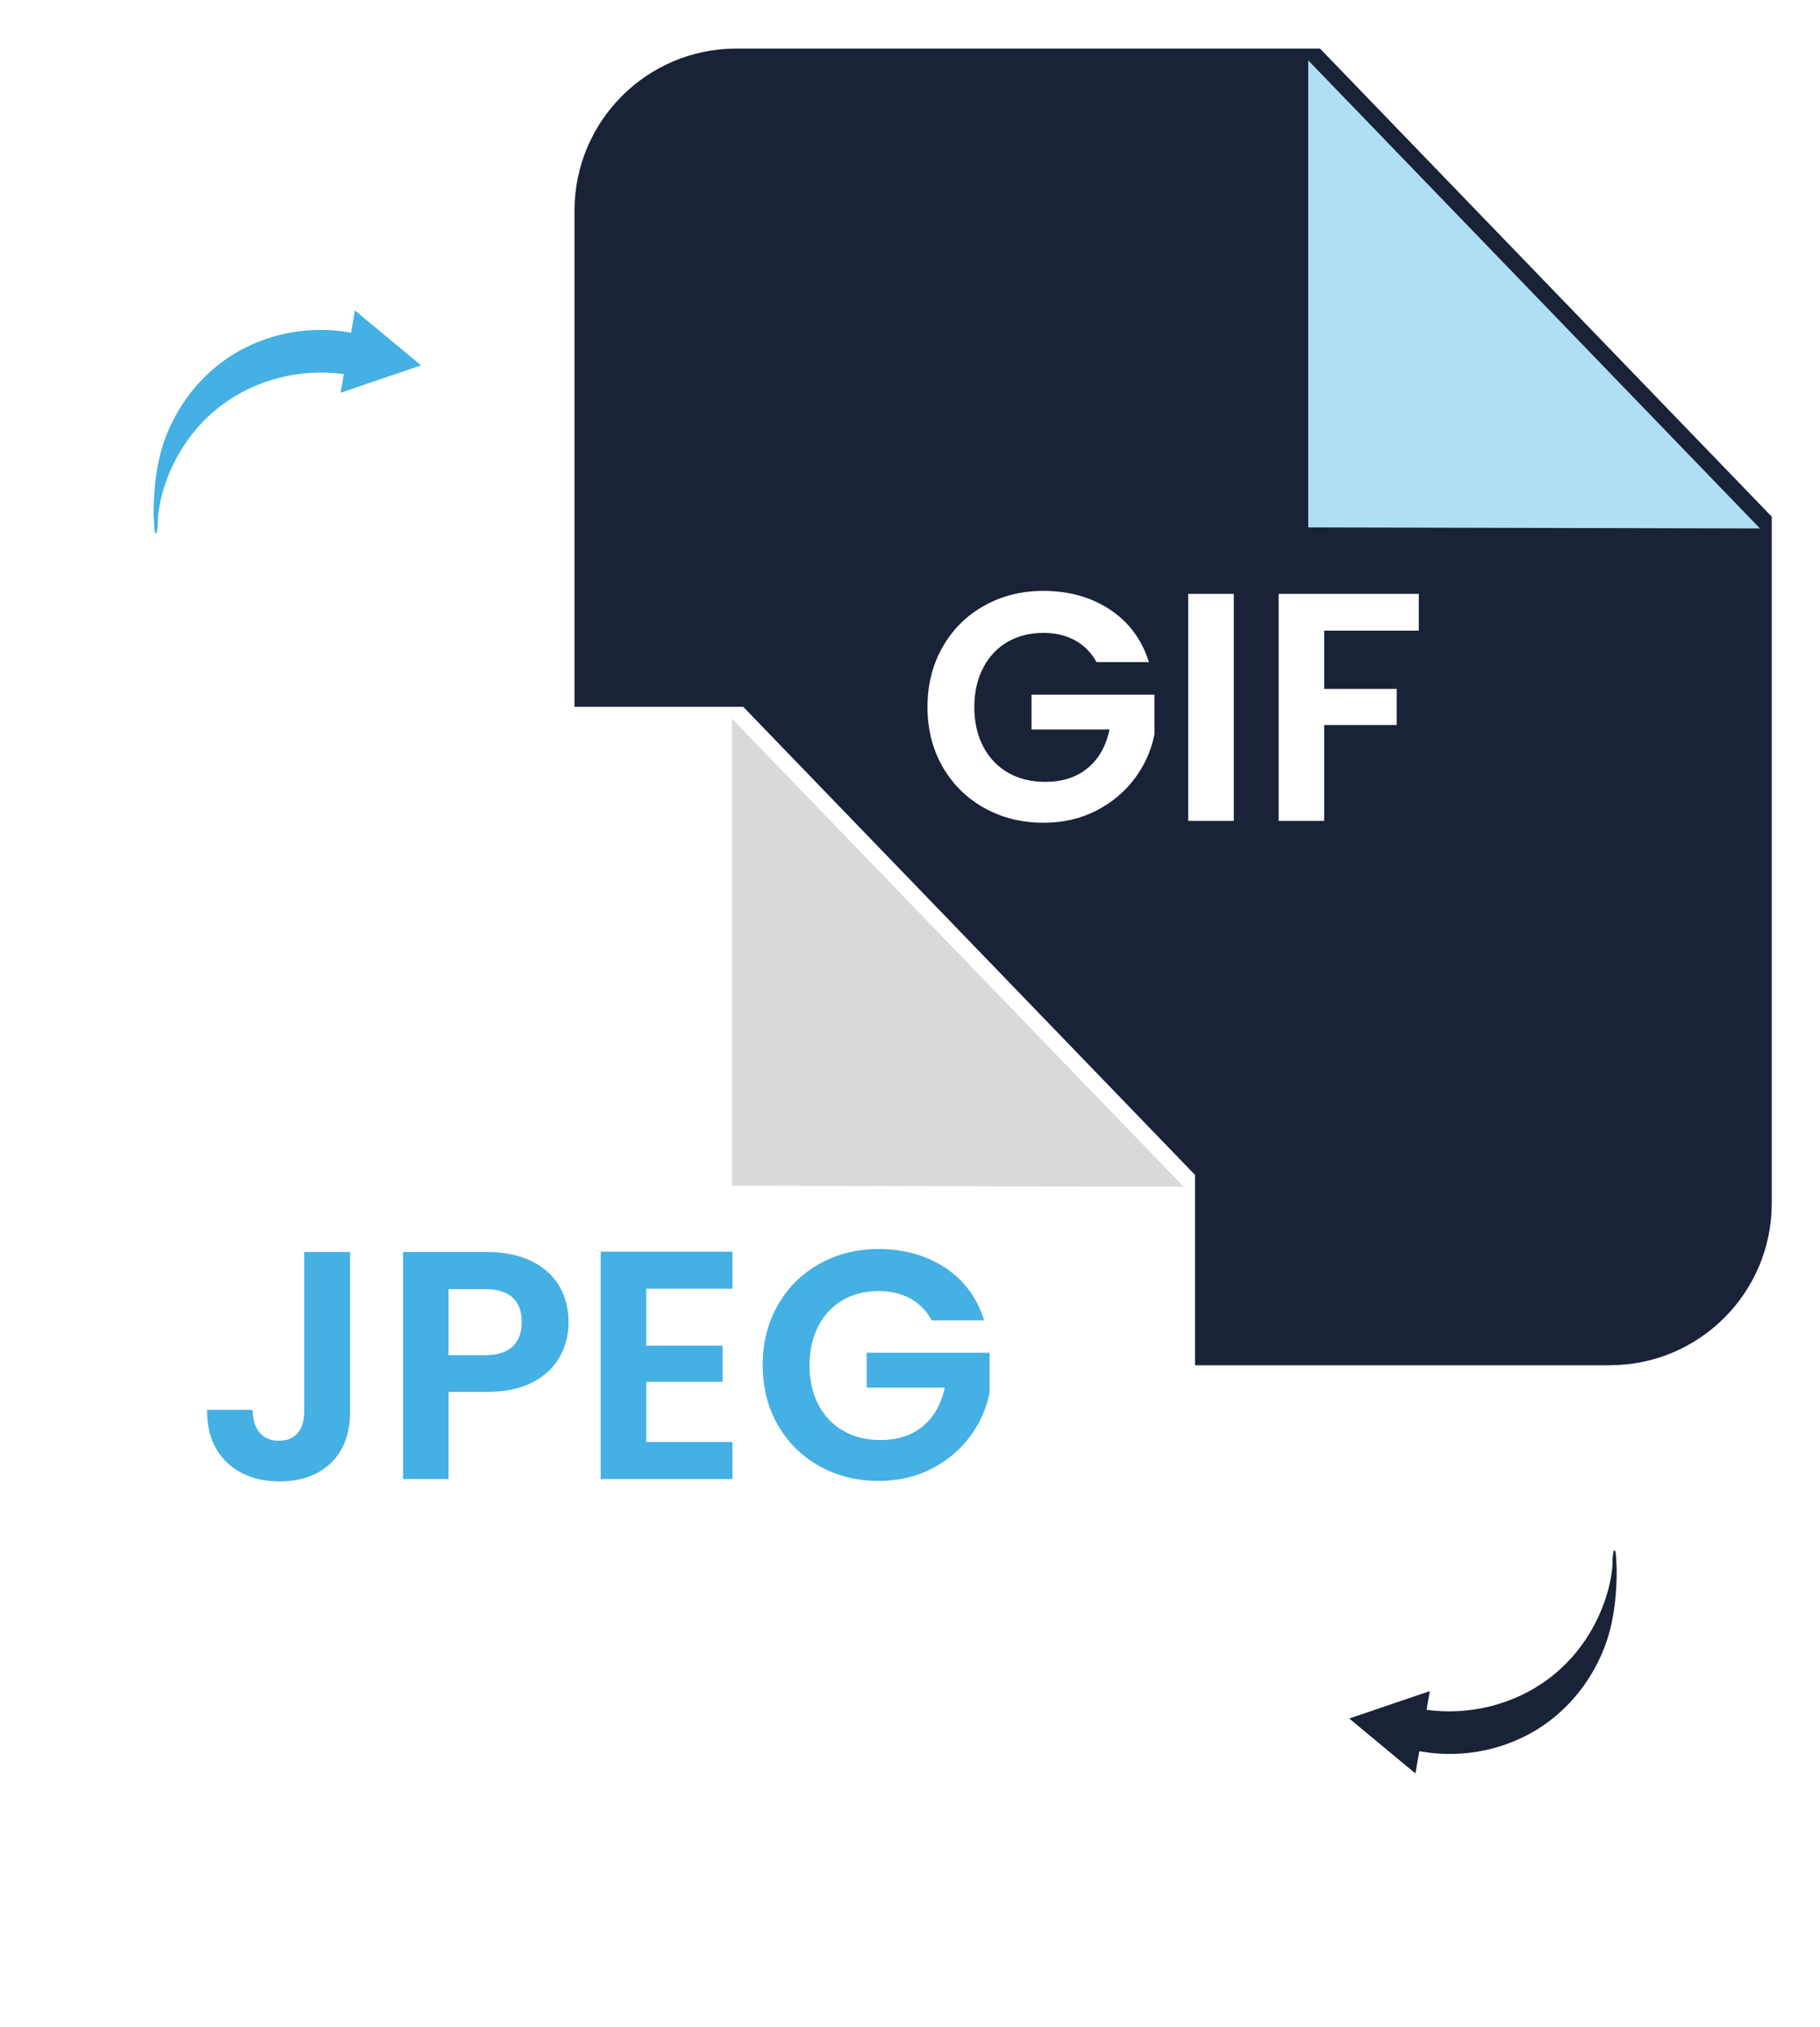 <svg width="309" height="344" viewBox="0 0 309 344" fill="none" xmlns="http://www.w3.org/2000/svg">
<path d="M300.809 87.68V204.18C300.809 219.37 288.499 231.68 273.309 231.68H125.039C109.849 231.68 97.539 219.37 97.539 204.18V35.74C97.539 20.55 109.849 8.24 125.039 8.24H224.109" fill="#192236"/>
<g filter="url(#filter0_d_604_926)">
<path d="M224.109 8.24V87.5L300.809 87.68L224.109 8.24Z" fill="#B0DEF5"/>
</g>
<path d="M274.179 263.16C273.949 262.97 273.979 263.22 273.909 263.53C273.749 264.19 273.779 264.94 273.769 265.61C273.769 265.34 273.709 266.35 273.709 266.29C273.659 266.71 273.599 267.13 273.529 267.54C273.369 268.5 273.149 269.45 272.869 270.39C272.319 272.27 271.569 274.09 270.649 275.82C268.769 279.34 266.149 282.46 262.949 284.86C257.059 289.29 249.459 291.15 242.199 290.15L242.749 286.98L229.079 291.63L240.309 300.95L240.969 297.17C247.369 298.36 254.099 297.3 259.819 294.16C265.579 291 270.019 285.72 272.379 279.61C273.869 275.75 274.379 271.7 274.479 267.59C274.499 266.67 274.479 265.72 274.409 264.8C274.399 264.65 274.379 263.31 274.169 263.14L274.179 263.16Z" fill="#192236"/>
<path d="M26.389 90.471C26.619 90.661 26.589 90.411 26.659 90.101C26.819 89.441 26.79 88.691 26.799 88.021C26.799 88.291 26.859 87.281 26.859 87.341C26.909 86.921 26.969 86.501 27.039 86.091C27.199 85.131 27.419 84.181 27.699 83.241C28.249 81.361 28.999 79.541 29.919 77.811C31.799 74.291 34.419 71.171 37.619 68.771C43.509 64.341 51.109 62.481 58.369 63.481L57.819 66.651L71.489 62.001L60.259 52.681L59.599 56.461C53.199 55.271 46.469 56.331 40.749 59.471C34.989 62.631 30.549 67.911 28.189 74.021C26.699 77.881 26.189 81.931 26.089 86.041C26.069 86.961 26.089 87.911 26.159 88.831C26.169 88.981 26.189 90.321 26.399 90.491L26.389 90.471Z" fill="#44B0E4"/>
<path d="M202.89 199.39V317.37C202.89 331.74 191.24 343.39 176.87 343.39H26.209C11.839 343.39 0.189 331.74 0.189 317.37V145.97C0.189 131.6 11.839 119.95 26.209 119.95H126.189L202.89 199.38V199.39Z" fill="white"/>
<g filter="url(#filter1_d_604_926)">
<path d="M126.27 119.96V199.22L202.969 199.39L126.27 119.96Z" fill="#D9D9D8"/>
</g>
<path d="M59.439 212.47V239.52C59.439 243.27 58.349 246.19 56.179 248.27C54.009 250.35 51.099 251.39 47.459 251.39C43.819 251.39 40.809 250.32 38.539 248.19C36.279 246.06 35.149 243.08 35.149 239.25H42.879C42.919 240.91 43.309 242.19 44.069 243.11C44.819 244.03 45.919 244.49 47.349 244.49C48.779 244.49 49.809 244.05 50.549 243.17C51.289 242.29 51.649 241.07 51.649 239.53V212.48H59.429L59.439 212.47Z" fill="#44B0E4"/>
<path d="M95.07 230.18C94.09 231.98 92.57 233.44 90.49 234.54C88.41 235.64 85.79 236.2 82.62 236.2H76.16V250.99H68.43V212.46H82.62C85.6 212.46 88.14 212.98 90.24 214.01C92.34 215.04 93.91 216.46 94.96 218.26C96.01 220.06 96.53 222.11 96.53 224.39C96.53 226.45 96.04 228.38 95.07 230.19V230.18ZM87.04 228.5C88.07 227.53 88.58 226.15 88.58 224.39C88.58 220.64 86.48 218.76 82.29 218.76H76.16V229.97H82.29C84.42 229.97 86.01 229.48 87.04 228.51V228.5Z" fill="#44B0E4"/>
<path d="M109.719 218.7V228.36H122.689V234.49H109.719V244.7H124.349V250.99H101.989V212.41H124.349V218.7H109.719Z" fill="#44B0E4"/>
<path d="M158.189 224.06C157.309 222.44 156.089 221.21 154.549 220.36C152.999 219.51 151.199 219.09 149.139 219.09C146.859 219.09 144.829 219.61 143.069 220.63C141.299 221.66 139.919 223.13 138.929 225.05C137.939 226.96 137.439 229.17 137.439 231.67C137.439 234.17 137.939 236.49 138.959 238.4C139.969 240.31 141.379 241.79 143.179 242.82C144.979 243.85 147.079 244.37 149.469 244.37C152.409 244.37 154.819 243.59 156.699 242.02C158.579 240.46 159.809 238.28 160.399 235.48H147.149V229.57H168.019V236.3C167.499 238.99 166.399 241.47 164.709 243.75C163.019 246.03 160.839 247.86 158.169 249.24C155.499 250.62 152.509 251.31 149.199 251.31C145.479 251.31 142.119 250.47 139.129 248.8C136.129 247.13 133.779 244.8 132.059 241.82C130.349 238.84 129.489 235.45 129.489 231.66C129.489 227.87 130.349 224.48 132.059 221.48C133.769 218.48 136.129 216.14 139.129 214.47C142.129 212.8 145.469 211.96 149.149 211.96C153.489 211.96 157.259 213.02 160.469 215.13C163.669 217.25 165.879 220.22 167.089 224.05H158.199L158.189 224.06Z" fill="#44B0E4"/>
<path d="M186.17 112.37C185.29 110.75 184.07 109.521 182.53 108.671C180.99 107.821 179.18 107.4 177.12 107.4C174.84 107.4 172.81 107.92 171.05 108.94C169.28 109.97 167.9 111.44 166.91 113.36C165.92 115.27 165.42 117.48 165.42 119.98C165.42 122.48 165.92 124.801 166.94 126.711C167.95 128.621 169.36 130.1 171.16 131.13C172.96 132.16 175.06 132.68 177.45 132.68C180.39 132.68 182.8 131.901 184.68 130.331C186.56 128.771 187.79 126.59 188.38 123.79H175.13V117.88H196V124.61C195.48 127.3 194.38 129.78 192.69 132.06C191 134.34 188.82 136.17 186.15 137.55C183.48 138.93 180.49 139.62 177.18 139.62C173.46 139.62 170.11 138.78 167.11 137.11C164.11 135.44 161.76 133.11 160.04 130.13C158.33 127.15 157.47 123.761 157.47 119.971C157.47 116.181 158.33 112.79 160.04 109.79C161.75 106.79 164.11 104.45 167.11 102.78C170.11 101.11 173.45 100.271 177.13 100.271C181.47 100.271 185.24 101.33 188.45 103.44C191.65 105.56 193.86 108.531 195.07 112.361H186.18L186.17 112.37Z" fill="white"/>
<path d="M209.47 100.78V139.31H201.74V100.78H209.47Z" fill="white"/>
<path d="M240.88 100.78V107.02H224.82V116.9H237.13V123.03H224.82V139.31H217.09V100.78H240.88Z" fill="white"/>
<defs>
<filter id="filter0_d_604_926" x="212.109" y="0.24" width="96.7" height="99.44" filterUnits="userSpaceOnUse" color-interpolation-filters="sRGB">
<feFlood flood-opacity="0" result="BackgroundImageFix"/>
<feColorMatrix in="SourceAlpha" type="matrix" values="0 0 0 0 0 0 0 0 0 0 0 0 0 0 0 0 0 0 127 0" result="hardAlpha"/>
<feOffset dx="-2" dy="2"/>
<feGaussianBlur stdDeviation="5"/>
<feColorMatrix type="matrix" values="0 0 0 0 0 0 0 0 0 0 0 0 0 0 0 0 0 0 0.75 0"/>
<feBlend mode="normal" in2="BackgroundImageFix" result="effect1_dropShadow_604_926"/>
<feBlend mode="normal" in="SourceGraphic" in2="effect1_dropShadow_604_926" result="shape"/>
</filter>
<filter id="filter1_d_604_926" x="114.27" y="111.96" width="96.7" height="99.43" filterUnits="userSpaceOnUse" color-interpolation-filters="sRGB">
<feFlood flood-opacity="0" result="BackgroundImageFix"/>
<feColorMatrix in="SourceAlpha" type="matrix" values="0 0 0 0 0 0 0 0 0 0 0 0 0 0 0 0 0 0 127 0" result="hardAlpha"/>
<feOffset dx="-2" dy="2"/>
<feGaussianBlur stdDeviation="5"/>
<feColorMatrix type="matrix" values="0 0 0 0 0 0 0 0 0 0 0 0 0 0 0 0 0 0 0.75 0"/>
<feBlend mode="normal" in2="BackgroundImageFix" result="effect1_dropShadow_604_926"/>
<feBlend mode="normal" in="SourceGraphic" in2="effect1_dropShadow_604_926" result="shape"/>
</filter>
</defs>
</svg>
